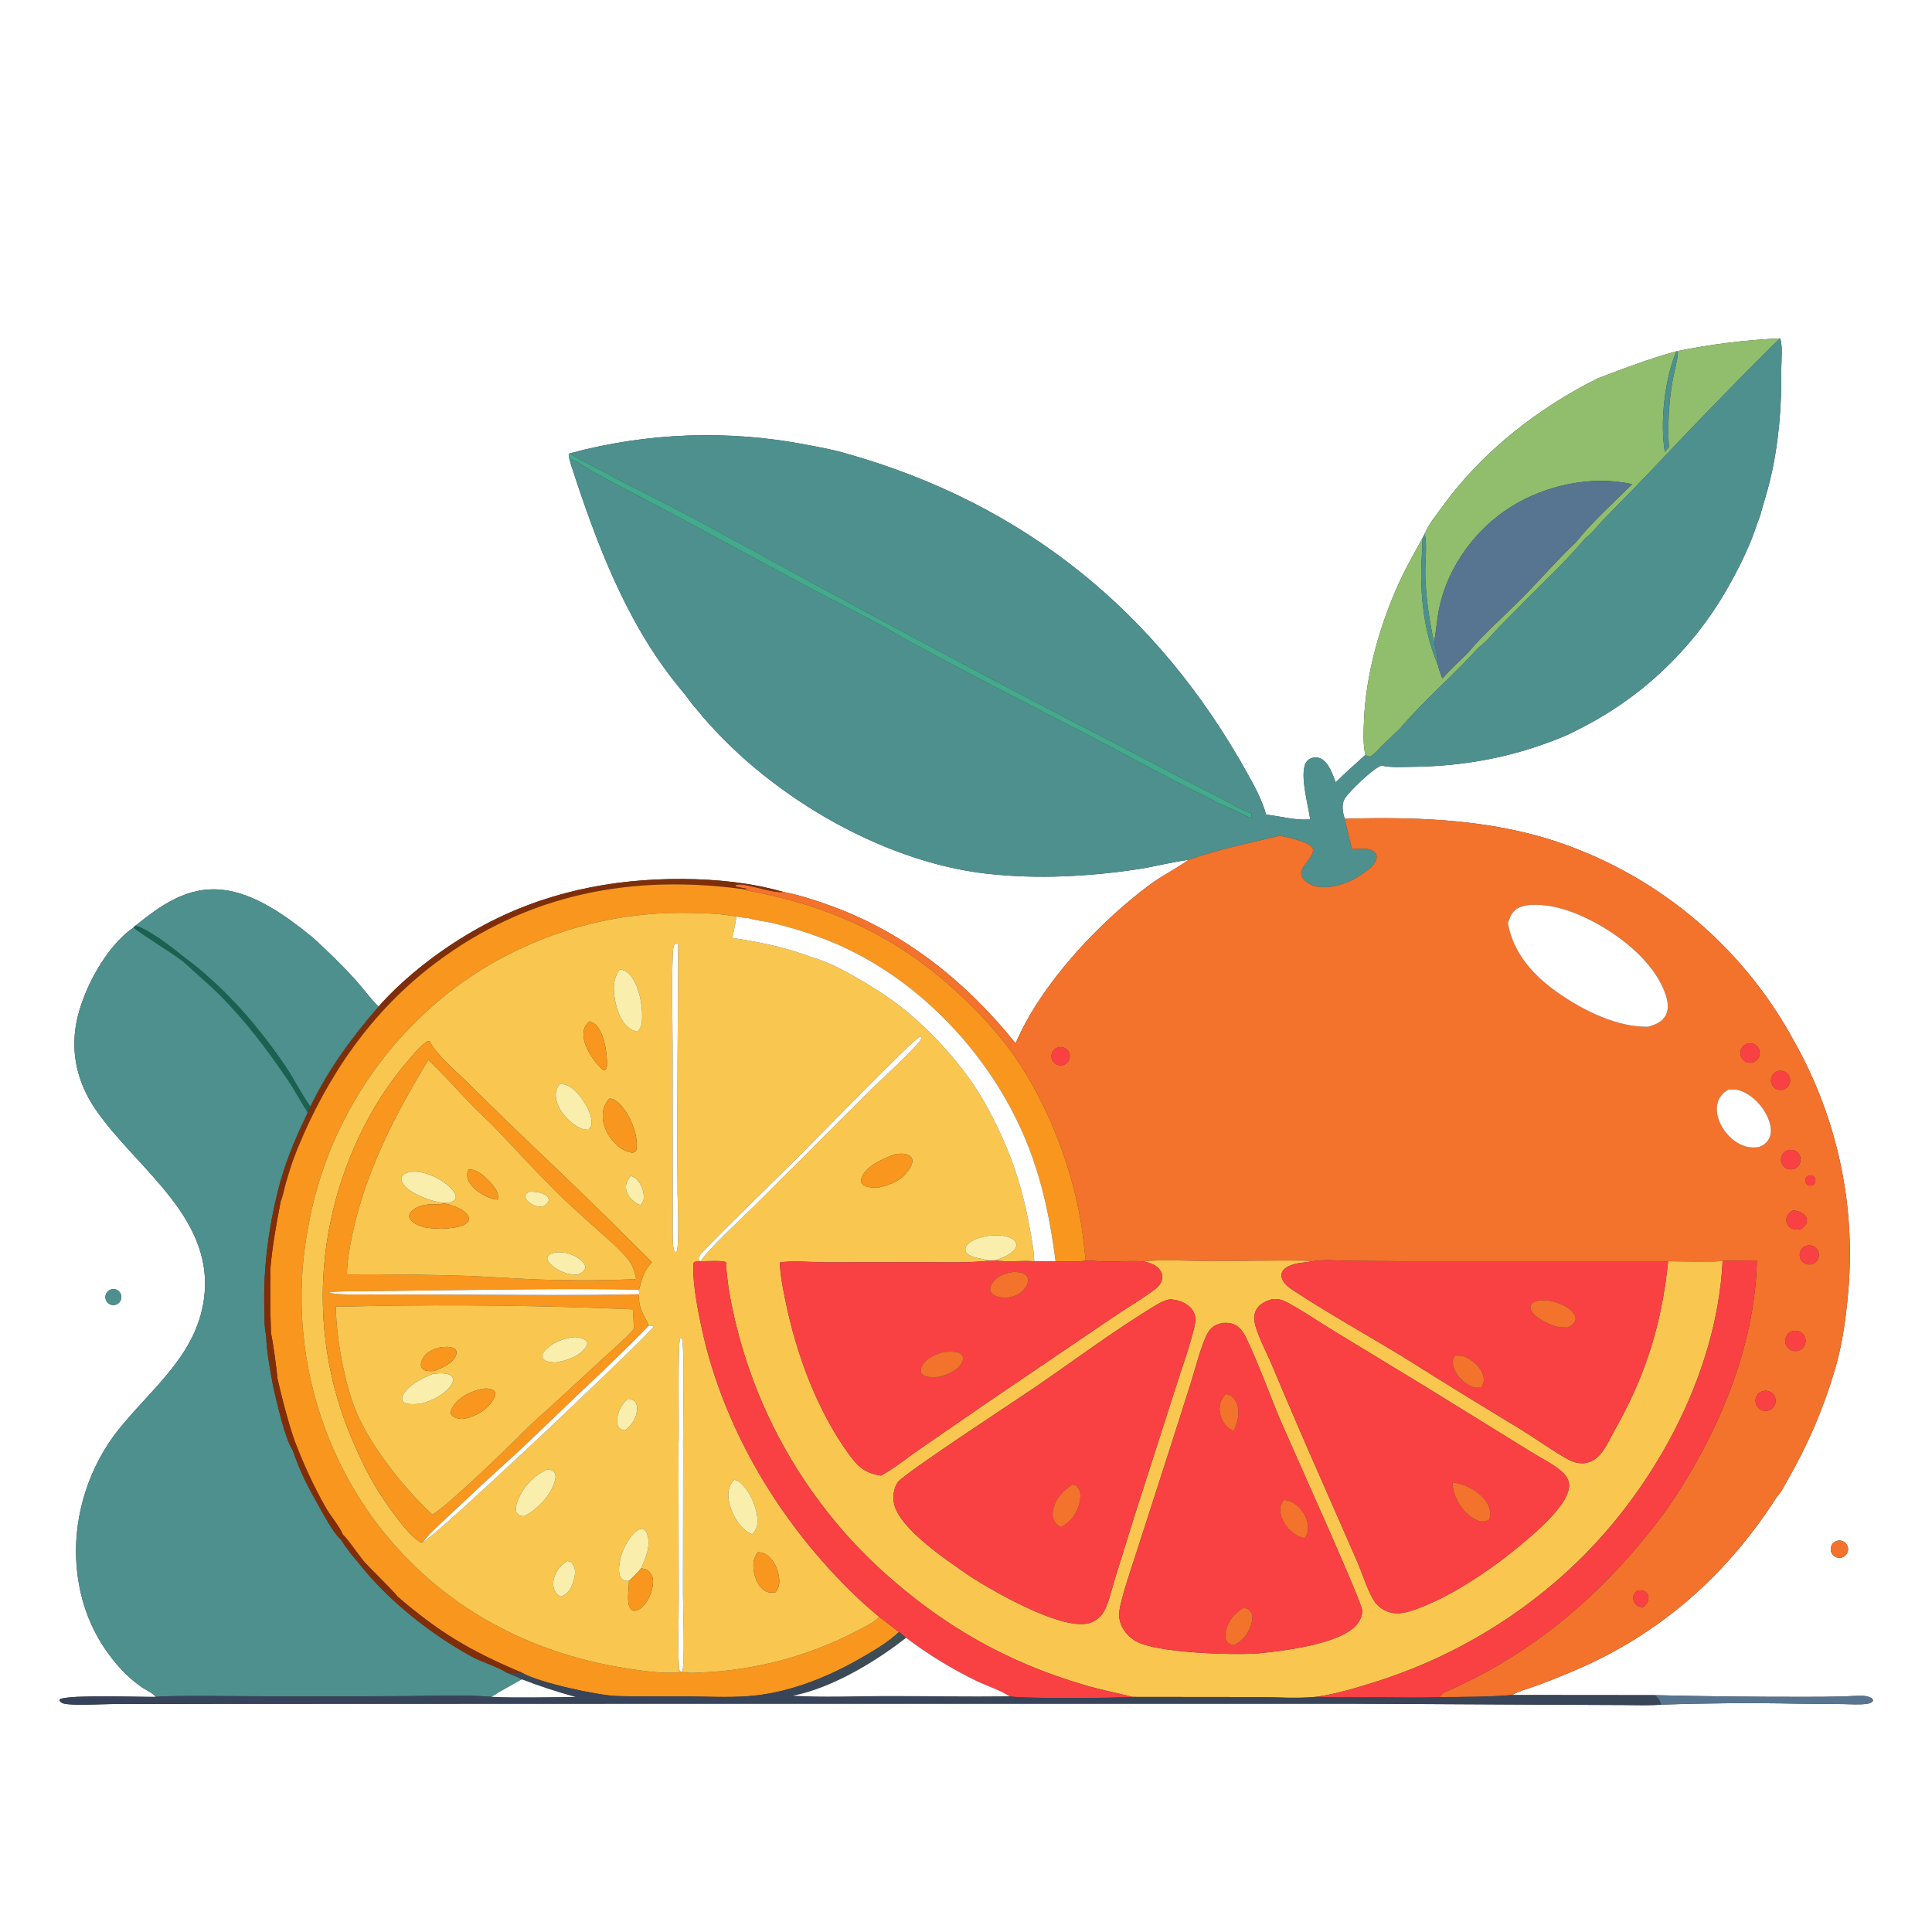 <?xml version="1.0" encoding="utf-8" ?>
<svg xmlns="http://www.w3.org/2000/svg" xmlns:xlink="http://www.w3.org/1999/xlink" width="1024" height="1024">
	<rect width="100%" height="100%" fill="#333333" stroke="none"/>
	<path fill="white" d="M0 0L1024 0L1024 1024L0 1024L0 0ZM943.418 179.353C924.989 180.188 906.654 182.466 888.581 186.167C873.021 190.54 861.823 194.849 846.812 200.556C814.951 216.422 785.331 239.638 764.431 268.578C761.27 272.956 757.14 277.871 755.139 282.906L753.966 285.125C749.897 292.617 745.578 300.093 742.002 307.831C731.628 330.276 723.975 356.86 722.96 381.622C722.719 387.509 722.343 394.345 723.662 400.126C718.392 404.928 713.014 409.649 707.943 414.66C706.315 410.471 704.261 403.905 699.747 401.918C698.219 401.246 695.72 401.354 694.27 402.193C692.575 403.174 691.749 404.679 691.327 406.538C689.681 413.789 693.366 426.764 694.437 434.365C685.744 434.78 679.443 432.753 671.039 431.727C668.952 424.015 664.782 416.452 660.895 409.477C613.504 324.435 543.095 267.21 449.278 240.584C442.193 238.456 434.817 237.104 427.555 235.736C385.885 227.667 342.922 229.231 301.948 240.308L301.388 240.988L301.755 243.03L302.561 246.072C315.958 287.217 331.211 328.514 358.618 362.684L364.331 369.712C365.634 371.391 367.021 373.718 368.567 375.12C404.282 419.674 466.192 456.802 523.342 463.111C549.893 466.042 577.049 464.653 603.408 460.642C612.25 459.296 621.094 456.852 629.916 455.757L629.564 456.013C623.011 460.708 615.657 464.248 609.181 469.082C582.075 489.315 551.753 521.575 538.284 552.996C511.821 520.028 478.613 493.507 438.417 479.41C430.787 476.734 423.035 474.168 415.066 472.718C398.143 467.841 379.71 466.009 362.147 465.884C324.125 465.614 287.417 473.141 253.902 491.716C234.65 502.386 215.295 517.013 200.63 533.479C196.282 529.286 192.548 523.976 188.482 519.458C181.36 511.543 173.432 503.909 165.571 496.731C152.209 485.909 135.355 473.457 117.79 471.606C99.207 469.649 85.294 479.818 71.582 490.791L70.736 491.671C56.194 501.483 43.792 524.911 40.525 541.813C37.315 558.42 41.174 574.197 50.684 588.057C72.718 620.171 115.958 646.342 107.613 691.512C102.363 719.927 79.215 736.985 62.359 758.329C47.449 777.209 39.29 802.276 40.372 826.255C41.15 843.506 46.016 859.817 55.783 874.112C61.261 882.129 67.391 888.958 75.425 894.457C76.811 895.406 82.111 897.953 82.431 899.413C72.909 899.471 38.41 898.172 31.968 900.489L31.476 901.281C32.049 902.167 32.76 902.659 33.785 902.903C39.16 904.183 52.932 903.207 59.021 903.183L116.676 903.063L366.279 902.974L715.057 902.975L827.93 903.558L860.514 903.701C867.099 903.729 873.85 904 880.417 903.502C904.359 902.673 928.32 902.497 952.273 902.973L976.905 903.2C980.986 903.229 985.498 903.64 989.538 903.045C991.015 902.828 991.952 902.532 992.822 901.308L992.303 900.278C990.784 899.333 989.427 898.935 987.624 898.853C983.923 898.683 980.022 899.093 976.304 899.186C969.388 899.333 962.471 899.396 955.554 899.375C929.443 899.401 903.332 899.101 877.229 898.475L801.449 898.407C805.397 896.089 810.927 894.742 815.245 893.121C823.777 889.951 832.202 886.5 840.506 882.773C883.365 863.119 916.698 832.661 941.925 793.13C944.023 791.11 945.954 787.065 947.444 784.494C958.045 766.101 966.445 746.525 972.47 726.169C976.186 713.558 978.112 700.563 979.33 687.497C984.056 640.688 974.255 593.558 951.259 552.513C923.271 500.323 875.726 461.364 819.052 444.182C787.92 435.013 755.988 433.268 723.725 433.715L712.683 433.981C711.712 430.72 710.823 426.533 712.668 423.414C715.011 419.452 728.183 406.871 732.241 405.732C736.947 406.952 743.517 406.491 748.425 406.441C775.802 406.164 801.593 401.388 826.982 391.087C830.315 389.822 833.651 388.099 836.832 386.476C871.065 369.351 899.206 342.116 917.44 308.46C922.973 298.479 927.8 288.403 931.34 277.528L932.831 273.5C934.606 267.044 936.709 260.685 938.251 254.163C942.798 234.931 944.401 215.03 944.121 195.304C944.111 191.717 945 182.429 943.418 179.353ZM60.01 683.241C57.657 683.287 55.793 685.241 55.857 687.593C55.921 689.946 57.889 691.796 60.241 691.714C62.568 691.632 64.394 689.69 64.33 687.362C64.267 685.035 62.338 683.195 60.01 683.241ZM973.229 816.805C970.853 817.745 969.696 820.441 970.652 822.811C971.607 825.181 974.31 826.32 976.674 825.349C979.016 824.387 980.142 821.715 979.196 819.366C978.249 817.018 975.584 815.874 973.229 816.805Z"/>
	<path fill="#90BE6D" d="M888.581 186.167C906.654 182.466 924.989 180.188 943.418 179.353C941.763 180.912 940.129 182.492 938.516 184.094C919.011 203.568 899.795 223.327 880.873 243.366C870.713 254.203 860.336 264.764 849.924 275.356C847.01 278.32 843.78 282.731 840.445 285.101C835.782 290.511 830.947 295.771 825.945 300.87C824.184 302.575 822.45 304.308 820.742 306.066C812.018 314.734 803.341 323.449 794.71 332.209C791.402 335.552 787.535 340.499 783.705 343.143C770.371 357.982 754.907 370.909 741.996 386.206L732.617 395.104C730.674 397.163 728.831 399.338 726.454 400.903C725.782 400.918 725.271 400.964 724.622 400.768L723.662 400.126C722.343 394.345 722.719 387.509 722.96 381.622C723.975 356.86 731.628 330.276 742.002 307.831C745.578 300.093 749.897 292.617 753.966 285.125C753.984 290.788 753.345 296.441 753.272 302.11C753.058 318.777 755.372 336.75 762.026 352.149C762.687 354.769 763.471 357.137 764.518 359.627C768.637 354.796 773.672 350.464 778.117 345.895C786.229 336.125 797.407 326.36 806.493 317.186C816.203 307.384 825.281 296.845 835.297 287.362C843.376 277.121 855.695 265.971 865.067 256.641C843.738 251.784 819.111 257.15 800.799 268.658C782.343 280.258 767.96 299.644 763.105 321.021C761.641 327.466 761.239 334.04 760.119 340.539C757.567 329.149 755.754 316.695 755.426 305.008C755.231 298.035 756.549 289.642 755.139 282.906C757.14 277.871 761.27 272.956 764.431 268.578C785.331 239.638 814.951 216.422 846.812 200.556C861.823 194.849 873.021 190.54 888.581 186.167C882.331 200.449 879.75 224.137 882.407 239.528C883.194 238.73 883.862 237.853 884.56 236.978C883.832 225.315 884.462 213.607 886.437 202.089C887.288 197.117 888.917 192.014 889.348 187.015L888.581 186.167Z"/>
	<path fill="#4D908E" d="M943.418 179.353C945 182.429 944.111 191.717 944.121 195.304C944.401 215.03 942.798 234.931 938.251 254.163C936.709 260.685 934.606 267.044 932.831 273.5L931.34 277.528C927.8 288.403 922.973 298.479 917.44 308.46C899.206 342.116 871.065 369.351 836.832 386.476C833.651 388.099 830.315 389.822 826.982 391.087C801.593 401.388 775.802 406.164 748.425 406.441C743.517 406.491 736.947 406.952 732.241 405.732C728.183 406.871 715.011 419.452 712.668 423.414C710.823 426.533 711.712 430.72 712.683 433.981C714.077 439.326 715.013 444.825 716.735 450.074C719.952 449.938 725.611 449.076 728.266 451.437C729.143 452.217 729.687 452.991 729.667 454.212C729.613 457.502 725.708 460.639 723.294 462.393C716.346 467.439 707.008 471.304 698.283 469.898C695.373 469.429 692.441 468.093 690.659 465.657C689.842 464.539 689.514 463.31 689.761 461.936C690.447 458.119 697.892 452.709 695.412 449.102C693.398 446.173 681.854 443.463 678.16 442.954C661.987 446.883 645.643 450.197 629.916 455.757C621.094 456.852 612.25 459.296 603.408 460.642C577.049 464.653 549.893 466.042 523.342 463.111C466.192 456.802 404.282 419.674 368.567 375.12C367.021 373.718 365.634 371.391 364.331 369.712L358.618 362.684C331.211 328.514 315.958 287.217 302.561 246.072L301.755 243.03C306.034 244.271 310.839 248.091 314.801 250.314C320.991 253.721 327.229 257.042 333.512 260.275C364.368 276.416 394.823 293.18 425.512 309.618C443.326 319.16 461.691 327.937 479.032 338.316C480.04 338.811 481.024 339.271 481.963 339.892C524.103 363.008 567.317 384.151 609.597 406.995C616.986 410.967 624.426 414.841 631.916 418.619C636.358 420.868 641.113 422.893 645.323 425.552C651.484 427.938 657.462 431.023 663.432 433.86L663.31 431.193C657.828 429.358 652.142 425.595 646.88 422.982C629.157 414.18 611.817 404.828 594.25 395.744C527.362 361.244 460.941 325.846 395.005 289.56C378.742 280.729 362.427 271.775 345.906 263.443C335.772 258.442 325.726 253.262 315.775 247.905C311.186 245.459 306.279 243.182 301.948 240.308C342.922 229.231 385.885 227.667 427.555 235.736C434.817 237.104 442.193 238.456 449.278 240.584C543.095 267.21 613.504 324.435 660.895 409.477C664.782 416.452 668.952 424.015 671.039 431.727C679.443 432.753 685.744 434.78 694.437 434.365C693.366 426.764 689.681 413.789 691.327 406.538C691.749 404.679 692.575 403.174 694.27 402.193C695.72 401.354 698.219 401.246 699.747 401.918C704.261 403.905 706.315 410.471 707.943 414.66C713.014 409.649 718.392 404.928 723.662 400.126L724.622 400.768C725.271 400.964 725.782 400.918 726.454 400.903C728.831 399.338 730.674 397.163 732.617 395.104L741.996 386.206C754.907 370.909 770.371 357.982 783.705 343.143C787.535 340.499 791.402 335.552 794.71 332.209C803.341 323.449 812.018 314.734 820.742 306.066C822.45 304.308 824.184 302.575 825.945 300.87C830.947 295.771 835.782 290.511 840.445 285.101C843.78 282.731 847.01 278.32 849.924 275.356C860.336 264.764 870.713 254.203 880.873 243.366C899.795 223.327 919.011 203.568 938.516 184.094C940.129 182.492 941.763 180.912 943.418 179.353Z"/>
	<path fill="#4D908E" d="M888.581 186.167L889.348 187.015C888.917 192.014 887.288 197.117 886.437 202.089C884.462 213.607 883.832 225.315 884.56 236.978C883.862 237.853 883.194 238.73 882.407 239.528C879.75 224.137 882.331 200.449 888.581 186.167Z"/>
	<path fill="#43AA8B" d="M301.755 243.03L301.388 240.988L301.948 240.308C306.279 243.182 311.186 245.459 315.775 247.905C325.726 253.262 335.772 258.442 345.906 263.443C362.427 271.775 378.742 280.729 395.005 289.56C460.941 325.846 527.362 361.244 594.25 395.744C611.817 404.828 629.157 414.18 646.88 422.982C652.142 425.595 657.828 429.358 663.31 431.193L663.432 433.86C657.462 431.023 651.484 427.938 645.323 425.552C641.113 422.893 636.358 420.868 631.916 418.619C624.426 414.841 616.986 410.967 609.597 406.995C567.317 384.151 524.103 363.008 481.963 339.892C481.024 339.271 480.04 338.811 479.032 338.316C461.691 327.937 443.326 319.16 425.512 309.618C394.823 293.18 364.368 276.416 333.512 260.275C327.229 257.042 320.991 253.721 314.801 250.314C310.839 248.091 306.034 244.271 301.755 243.03Z"/>
	<path fill="#577590" d="M760.119 340.539C761.239 334.04 761.641 327.466 763.105 321.021C767.96 299.644 782.343 280.258 800.799 268.658C819.111 257.15 843.738 251.784 865.067 256.641C855.695 265.971 843.376 277.121 835.297 287.362C825.281 296.845 816.203 307.384 806.493 317.186C797.407 326.36 786.229 336.125 778.117 345.895C773.672 350.464 768.637 354.796 764.518 359.627C763.471 357.137 762.687 354.769 762.026 352.149C762.185 348.261 760.975 344.312 760.119 340.539Z"/>
	<path fill="#4D908E" d="M753.966 285.125L755.139 282.906C756.549 289.642 755.231 298.035 755.426 305.008C755.754 316.695 757.567 329.149 760.119 340.539C760.975 344.312 762.185 348.261 762.026 352.149C755.372 336.75 753.058 318.777 753.272 302.11C753.345 296.441 753.984 290.788 753.966 285.125Z"/>
	<path fill="#F3722C" d="M712.683 433.981L723.725 433.715C755.988 433.268 787.92 435.013 819.052 444.182C875.726 461.364 923.271 500.323 951.259 552.513C974.255 593.558 984.056 640.688 979.33 687.497C978.112 700.563 976.186 713.558 972.47 726.169C966.445 746.525 958.045 766.101 947.444 784.494C945.954 787.065 944.023 791.11 941.925 793.13C916.698 832.661 883.365 863.119 840.506 882.773C832.202 886.5 823.777 889.951 815.245 893.121C810.927 894.742 805.397 896.089 801.449 898.407C788.757 899.451 776.124 899.439 763.4 899.483C763.923 897.108 766.916 896.4 768.979 895.47C816.33 874.125 853.194 841.337 883.647 799.636C909.722 761.843 930.237 714.655 931.187 668.088C925.13 668.109 919.067 668.06 913.018 668.398C903.496 669.023 893.677 668.543 884.125 668.498L747.715 668.505L715.996 668.283C709.111 668.204 701.218 667.27 694.499 668.75C693.369 668.279 692.478 668.205 691.274 668.187C674.258 667.922 657.138 668.438 640.105 668.387C630.189 668.357 615.863 667.381 606.395 668.584C597.622 667.982 588.709 669.15 579.954 668.314C578.44 668.036 576.96 668.134 575.432 668.187C574.568 660.152 573.773 652.111 572.263 644.166C566.621 614.483 554.501 583.856 537.142 559.038C529.317 547.85 519.329 537.163 509.39 527.803C476.217 496.564 440.082 479.882 395.35 471.878L395.299 471.466L395.824 471.09C393.882 470.729 391.944 470.349 390.01 469.95L389.872 469.088C393.877 467.264 409.061 473.677 415.066 472.718C423.035 474.168 430.787 476.734 438.417 479.41C478.613 493.507 511.821 520.028 538.284 552.996C551.753 521.575 582.075 489.315 609.181 469.082C615.657 464.248 623.011 460.708 629.564 456.013L629.916 455.757C645.643 450.197 661.987 446.883 678.16 442.954C681.854 443.463 693.398 446.173 695.412 449.102C697.892 452.709 690.447 458.119 689.761 461.936C689.514 463.31 689.842 464.539 690.659 465.657C692.441 468.093 695.373 469.429 698.283 469.898C707.008 471.304 716.346 467.439 723.294 462.393C725.708 460.639 729.613 457.502 729.667 454.212C729.687 452.991 729.143 452.217 728.266 451.437C725.611 449.076 719.952 449.938 716.735 450.074C715.013 444.825 714.077 439.326 712.683 433.981ZM810.705 479.623C807.018 480.189 803.786 480.813 801.484 484.077C800.389 485.63 799.806 487.533 799.192 489.314C802.154 505.581 812.96 517.319 826.25 526.551C839.431 535.707 857.134 544.517 873.57 544.203C877.387 543.095 880.897 541.793 882.911 538.067C884.774 534.622 883.955 530.449 882.738 526.935C876.506 508.946 856.999 494.372 840.503 486.487C831.273 482.075 821.032 478.999 810.705 479.623ZM926.339 553.139C923.589 553.821 921.904 556.595 922.569 559.35C923.234 562.105 925.998 563.807 928.757 563.159C931.54 562.506 933.26 559.712 932.589 556.933C931.919 554.154 929.114 552.451 926.339 553.139ZM559.786 555.573C557.567 556.804 556.674 559.539 557.74 561.842C558.806 564.145 561.469 565.235 563.844 564.34C565.542 563.7 566.74 562.164 566.947 560.361C567.155 558.558 566.336 556.79 564.828 555.781C563.319 554.773 561.373 554.692 559.786 555.573ZM942.422 567.709C939.773 568.416 938.167 571.102 938.799 573.769C939.431 576.437 942.071 578.118 944.755 577.561C946.56 577.187 948.019 575.861 948.564 574.101C949.11 572.34 948.655 570.422 947.378 569.093C946.101 567.765 944.203 567.234 942.422 567.709ZM915.945 577.531C912.921 579.475 910.921 581.675 910.171 585.297C909.197 590.001 911.125 595.073 913.758 598.913C916.714 603.225 921.319 606.949 926.552 607.952C928.493 608.324 930.276 608.194 932.223 608C934.79 606.963 936.692 605.681 937.844 603.069C939.339 599.677 938.452 595.831 937.077 592.553C934.542 586.507 929.167 580.716 922.989 578.289C920.588 577.346 918.489 577.385 915.945 577.531ZM947.997 609.588C945.221 610.232 943.487 612.998 944.116 615.777C944.744 618.557 947.5 620.306 950.283 619.693C953.088 619.075 954.854 616.293 954.221 613.492C953.587 610.69 950.795 608.939 947.997 609.588ZM958.387 623.255C957.103 623.845 956.492 625.327 956.987 626.65C957.483 627.974 958.917 628.689 960.273 628.29C961.241 628.004 961.968 627.202 962.158 626.211C962.348 625.22 961.968 624.206 961.174 623.584C960.38 622.961 959.304 622.834 958.387 623.255ZM950.335 641.519C948.735 642.567 947.21 643.826 946.902 645.846C946.68 647.305 946.893 648.263 947.717 649.487C948.509 650.664 949.848 651.36 951.206 651.604C952.234 651.788 953.445 651.584 954.468 651.469C956.029 650.197 957.673 649.045 957.702 646.819C957.72 645.461 956.979 644.36 955.977 643.522C954.337 642.149 952.396 641.782 950.335 641.519ZM957.12 660.415C954.531 661.425 953.237 664.33 954.218 666.93C955.199 669.53 958.089 670.856 960.7 669.904C962.415 669.279 963.661 667.78 963.964 665.98C964.266 664.18 963.578 662.357 962.162 661.205C960.746 660.054 958.821 659.752 957.12 660.415ZM949.494 705.732C946.809 706.862 945.503 709.916 946.541 712.637C947.579 715.358 950.587 716.766 953.341 715.821C955.208 715.181 956.577 713.573 956.912 711.628C957.246 709.683 956.494 707.711 954.949 706.483C953.404 705.255 951.313 704.967 949.494 705.732ZM935.254 737.145C932.333 737.442 930.198 740.039 930.473 742.962C930.747 745.885 933.327 748.039 936.252 747.787C939.209 747.533 941.393 744.918 941.115 741.963C940.838 739.008 938.206 736.845 935.254 737.145ZM867.971 842.969C866.825 844.003 865.81 844.857 865.668 846.516C865.549 847.907 865.933 849.042 866.825 850.101C867.853 851.32 869.488 851.818 871.018 851.903C872.544 850.293 873.863 848.852 873.698 846.495C873.635 845.593 873.336 844.886 872.715 844.196C871.525 842.874 869.597 842.917 867.971 842.969Z"/>
	<path fill="#7F2E09" d="M395.299 471.466C335.388 463.072 279.842 473.551 230.855 510.391C196.978 535.867 173.413 570.221 157.512 609.267C155.089 615.215 153.19 621.282 151.423 627.449C150.582 630.387 150.006 634.119 148.748 636.855L148.145 636.036C148.002 637.06 148.013 637.41 147.365 638.252C146.875 634.396 149.029 629.576 148.833 625.352C152.314 612.951 157.547 601.225 163.062 589.623L164.467 586.509C173.891 566.946 186.413 549.806 200.63 533.479C215.295 517.013 234.65 502.386 253.902 491.716C287.417 473.141 324.125 465.614 362.147 465.884C379.71 466.009 398.143 467.841 415.066 472.718C409.061 473.677 393.877 467.264 389.872 469.088L390.01 469.95C391.944 470.349 393.882 470.729 395.824 471.09L395.299 471.466Z"/>
	<path fill="#F8961E" d="M148.748 636.855C150.006 634.119 150.582 630.387 151.423 627.449C153.19 621.282 155.089 615.215 157.512 609.267C173.413 570.221 196.978 535.867 230.855 510.391C279.842 473.551 335.388 463.072 395.299 471.466L395.35 471.878C440.082 479.882 476.217 496.564 509.39 527.803C519.329 537.163 529.317 547.85 537.142 559.038C554.501 583.856 566.621 614.483 572.263 644.166C573.773 652.111 574.568 660.152 575.432 668.187C570.287 668.927 564.685 668.534 559.484 668.551C555.444 637.144 548.76 609.959 532.862 582.267C510.963 544.121 475.567 511.605 433.902 496.574C425.687 493.534 417.285 491.025 408.748 489.061C405.008 488.19 400.86 487.906 397.252 486.822C397.059 486.763 396.871 486.688 396.68 486.621C394.558 486.525 392.462 486.13 390.366 485.799C381.877 484.215 372.795 483.914 364.167 483.844C323.089 483.203 282.8 495.167 248.729 518.123C203.814 548.821 173.088 596.251 163.432 649.791C153.353 702.116 164.565 756.3 194.582 800.329C225.885 845.585 272.374 873.561 326.227 883.275C334.323 884.736 353.527 887.884 360.754 886.11L361.589 886.052C364.465 887.054 368.92 886.594 371.958 886.447C400.307 885.245 428.057 877.893 453.282 864.9C457.254 862.815 463.019 860.201 465.978 856.954C469.609 859.485 472.915 862.432 476.513 864.971C470.227 870.872 462.298 875.398 454.822 879.654C437.25 889.659 416.706 897.564 396.43 899.031C385.952 899.789 375.152 899.225 364.637 899.156C352.144 899.075 339.587 899.31 327.105 898.953C316.758 898.657 285.374 891.791 276.603 886.563C249.204 874.941 232.953 865.407 210.559 846.076C209.396 844.058 195.81 830.999 192.783 827.459C190.427 824.703 183.661 814.786 181.782 813.495C179.701 808.601 175.415 803.917 172.747 799.227C166.08 787.512 160.655 775.555 155.876 762.961C152.28 752.191 149.541 741.437 146.986 730.373C146.92 727.274 144.403 709.451 143.611 706.624C143.27 694.839 143.032 683.335 143.379 671.538C144.433 659.863 146.519 648.354 148.748 636.855Z"/>
	<path fill="#4D908E" d="M71.582 490.791C85.294 479.818 99.207 469.649 117.79 471.606C135.355 473.457 152.209 485.909 165.571 496.731C173.432 503.909 181.36 511.543 188.482 519.458C192.548 523.976 196.282 529.286 200.63 533.479C186.413 549.806 173.891 566.946 164.467 586.509C159.802 580.002 156.178 572.469 151.682 565.764C136.627 543.311 117.925 522.111 95.998 506.138C91.992 502.587 76.476 490.974 71.582 490.791Z"/>
	<path fill="white" d="M799.192 489.314C799.806 487.533 800.389 485.63 801.484 484.077C803.786 480.813 807.018 480.189 810.705 479.623C821.032 478.999 831.273 482.075 840.503 486.487C856.999 494.372 876.506 508.946 882.738 526.935C883.955 530.449 884.774 534.622 882.911 538.067C880.897 541.793 877.387 543.095 873.57 544.203C857.134 544.517 839.431 535.707 826.25 526.551C812.96 517.319 802.154 505.581 799.192 489.314Z"/>
	<path fill="#F9C74F" d="M360.754 886.11C353.527 887.884 334.323 884.736 326.227 883.275C272.374 873.561 225.885 845.585 194.582 800.329C164.565 756.3 153.353 702.116 163.432 649.791C173.088 596.251 203.814 548.821 248.729 518.123C282.8 495.167 323.089 483.203 364.167 483.844C372.795 483.914 381.877 484.215 390.366 485.799C389.728 489.591 388.991 493.366 388.155 497.12C402.206 499.207 416.418 502.081 429.723 507.155C438.441 509.611 446.532 513.865 454.333 518.383C462.151 522.911 469.797 527.643 476.937 533.199C493.714 546.254 511.304 565.633 521.689 584.091C533.878 605.756 541.21 625.766 545.636 650.151C546.713 656.085 547.984 662.463 548.162 668.486C541.256 668 534.251 669.081 527.363 668.03C530.821 666.859 533.917 665.783 536.734 663.341C538.009 662.236 538.652 661.26 538.804 659.534C538.35 658.176 537.812 657.38 536.58 656.64C531.906 653.833 524.362 654.543 519.26 656.004C516.923 656.673 512.801 658.498 511.885 661.028C511.473 662.165 511.568 663.019 512.273 664.022C514.063 666.569 521.353 667.288 524.407 668.185C513.021 669.459 501.302 668.967 489.847 668.978L437.49 669.043C431.353 669.038 418.66 668.005 413.333 669.17C413.535 675.738 414.861 682.319 416.162 688.748C421.96 717.402 432.872 747.353 450.2 771.145C454.998 777.733 458.774 780.825 466.982 782.095C474.028 778.225 480.602 772.848 487.204 768.244L524.015 742.897L589.709 698.334C596.374 693.803 603.376 689.685 609.915 684.985C612.142 683.384 614.658 681.845 615.552 679.144C616.155 677.324 616.26 675.573 615.255 673.838C613.269 670.41 609.929 669.554 606.395 668.584C615.863 667.381 630.189 668.357 640.105 668.387C657.138 668.438 674.258 667.922 691.274 668.187C692.478 668.205 693.369 668.279 694.499 668.75C690.588 669.209 686.444 669.403 682.862 671.185C681.245 671.989 679.734 673.204 679.3 675.046C678.947 676.549 679.576 678.214 680.417 679.449C681.514 681.059 683.109 682.355 684.719 683.423C704.419 696.49 725.346 707.89 745.467 720.317C765.458 732.867 785.556 745.246 805.759 757.452C813.443 762.184 820.806 767.494 828.581 772.062C830.953 773.456 833.597 774.97 836.339 775.403C839.752 775.969 843.246 775.071 845.963 772.929C850.424 769.4 853.027 762.909 855.787 758.039C872.202 729.073 880.812 701.599 884.125 668.498C893.677 668.543 903.496 669.023 913.018 668.398C910.031 729.435 875.176 792.313 830.57 832.978C800.828 860.107 765.431 880.292 726.936 892.073C717.475 895.041 707.603 897.905 697.776 899.355C687.405 900.392 675.738 899.484 665.232 899.483L600.373 899.411C592.042 897.338 583.621 895.678 575.373 893.275C533.592 881.103 499.439 861.537 467.266 832.302C429.664 797.923 402.99 753.256 390.555 703.847C387.724 692.505 385.313 680.564 384.749 668.876C380.807 667.926 375.579 668.539 371.465 668.485C373.485 663.85 395.093 643.78 400.368 638.603L459.738 579.358C468.605 570.481 478.488 562.131 486.759 552.72C487.738 551.606 488.23 551.175 488.372 549.706L487.622 549.443C484.026 550.762 430.181 606.203 423.05 613.31C405.818 630.481 388.03 647.262 371.238 664.855C370.845 665.683 370.078 666.651 370.399 667.525C370.646 668.197 370.502 667.952 370.898 668.419C369.611 668.555 368.607 668.379 367.643 669.289C366.295 680.735 372.57 708.474 375.908 719.917C389.925 768.275 418.512 812.789 454.959 847.308C458.584 850.579 462.18 853.883 465.978 856.954C463.019 860.201 457.254 862.815 453.282 864.9C428.057 877.893 400.307 885.245 371.958 886.447C368.92 886.594 364.465 887.054 361.589 886.052C363.108 881.661 361.993 851.915 361.98 844.373L362.074 769.677C361.838 761.987 363.073 711.612 361.3 709.181L360.499 709.289C359.021 712.552 360.12 758.157 359.596 767.508L359.747 846.864C359.801 858.88 359.103 871.419 359.881 883.384C359.954 884.504 359.987 885.249 360.754 886.11ZM359.398 500.079L357.565 500.514C356.736 501.879 356.732 503.544 356.655 505.105C355.82 522.004 356.495 539.339 356.501 556.284L356.577 654.843C356.721 657.428 356.389 661.218 357.665 663.426L358.494 663.621C360.272 661.214 358.984 634.357 359.103 629.231C358.629 586.174 359.423 543.133 359.398 500.079ZM227.769 552.021C226.674 551.742 227.119 551.636 226.218 552.191C222.345 554.579 218.817 559.274 215.822 562.739C195.607 586.127 181.37 617.331 175.196 647.516C166.873 687.276 171.299 728.648 187.845 765.747C191.799 774.793 196.246 783.941 201.685 792.186C206.538 799.545 215.746 813.063 222.796 817.45C223.225 817.426 223.797 817.454 224.206 817.334C231.372 813.965 337.185 714.1 346.474 703.133C345.352 702.589 345.123 702.53 343.882 702.604C341.138 696.592 338.097 693.168 338.774 685.952C338.812 685.194 338.647 684.347 338.573 683.586C339.127 682.533 339.309 681.108 339.644 679.941C340.922 675.502 342.375 672.419 345.499 668.994C328.777 652.202 311.854 635.611 294.734 619.225C278.838 604.176 263.107 588.955 247.544 573.562C241.489 567.531 231.647 559.455 227.769 552.021ZM339.773 831.261C342.317 825.724 345.201 818.916 342.894 812.808C342.383 811.456 341.844 810.972 340.631 810.26C338.49 810.329 337.322 811.303 335.889 812.806C331.249 817.673 327.733 826.038 328.117 832.8C328.197 834.216 328.471 835.646 329.468 836.722C330.409 837.737 331.38 837.965 332.72 837.951C332.93 837.949 333.138 837.91 333.347 837.89C333.503 841.811 331.924 848.582 333.875 852.093C334.562 853.329 334.909 853.408 336.164 853.843C337.293 853.669 338.068 853.458 339.024 852.804C343.003 850.083 345.234 844.989 345.962 840.368C346.333 838.008 346.2 835.675 344.682 833.719C343.235 831.853 341.988 831.575 339.773 831.261ZM328.503 513.792C325.294 517.976 324.973 522.721 325.624 527.844C326.373 533.737 328.613 541.286 333.529 544.982C334.835 545.963 336.209 546.417 337.768 546.832C340.068 544.614 340.253 542.434 340.345 539.299C340.558 532.085 338.517 521.412 333.33 516.079C331.822 514.529 330.616 514.123 328.503 513.792ZM312.347 541.362C310.162 543.512 309.271 545.082 309.259 548.207C309.234 554.497 314.281 562.052 318.749 566.278C319.08 566.591 319.434 566.879 319.786 567.169L320.785 567.164C321.921 565.921 321.757 564.08 321.696 562.499C321.47 556.721 320.014 546.957 315.517 542.927C314.568 542.077 313.528 541.733 312.347 541.362ZM296.712 574.407C294.816 577.149 294.117 579.355 294.806 582.687C296.012 588.517 300.815 594.003 305.803 597.029C307.76 598.216 309.53 598.725 311.803 598.857C313.07 597.433 313.697 596.694 313.59 594.661C313.27 588.603 308.19 580.894 303.613 577.06C301.532 575.317 299.378 574.667 296.712 574.407ZM322.969 582.248C320.363 585.226 319.249 588.423 319.502 592.408C319.863 598.11 323.13 603.607 327.413 607.269C329.755 609.272 331.897 610.266 334.865 610.964C336.42 610.698 336.359 610.8 337.279 609.532C338.386 602.916 335.038 593.74 331.164 588.384C329.523 586.114 326.791 582.782 323.827 582.345C323.542 582.303 323.255 582.281 322.969 582.248ZM474.835 611.655C468.789 613.746 459.356 617.637 456.744 623.995C456.356 624.942 456.31 625.506 456.383 626.501C456.969 627.688 457.66 628.295 458.903 628.737C460.939 629.46 463.143 629.465 465.275 629.484C471.861 628.016 477.942 625.769 481.825 619.817C482.875 618.208 483.987 616.184 483.395 614.227C483.1 613.25 482.207 612.539 481.292 612.143C479.187 611.233 477.053 611.419 474.835 611.655ZM334.408 623.193C332.762 624.982 331.682 626.958 331.773 629.464C331.877 632.331 333.455 634.534 335.534 636.375C336.729 637.434 337.898 638.183 339.418 638.691C340.935 636.908 341.374 635.904 341.2 633.555C340.961 630.336 339.358 626.491 336.742 624.477C336.042 623.938 335.208 623.554 334.408 623.193ZM620.206 688.626C617.503 689.108 615.456 690.112 613.126 691.512C590.64 705.022 569.361 721.097 547.689 735.885C538.335 742.267 479.247 780.932 475.88 785.573C473.649 788.647 473.145 793.087 473.828 796.745C476.333 810.149 502.685 827.521 513.76 835.213C526.566 843.537 561.825 863.756 576.716 860.446C579.954 859.726 583.078 857.456 584.805 854.621C587.537 850.134 588.959 843.081 590.543 838.029L601.475 802.864L623.458 734.425C626.222 725.664 629.387 716.968 631.791 708.102C632.606 705.097 634.238 699.87 633.265 696.878C632.205 693.618 629.533 691.376 626.476 690.041C624.47 689.166 622.361 688.875 620.206 688.626ZM674.34 688.582C671.072 689.54 667.689 690.967 665.923 694.074C664.305 696.921 664.661 700.186 665.56 703.203C667.635 710.159 671.421 716.924 674.208 723.643C682.706 743.893 691.393 764.063 700.269 784.15L719.355 827.675C722.053 833.988 724.084 840.824 727.337 846.867C728.866 849.708 730.83 851.898 733.716 853.4C738.761 856.024 743.77 855.221 748.938 853.461C765.136 847.946 781.417 837.535 795.182 827.458C804.839 819.844 830.442 800.589 831.606 788.201C831.868 785.415 830.911 783.378 829.112 781.28C825.601 777.183 815.998 772.384 811.225 769.368L755.951 735.211L706.255 704.998C698.981 700.578 691.907 695.682 684.482 691.531C681.876 690.075 679.358 688.603 676.296 688.531C675.644 688.514 674.99 688.531 674.34 688.582ZM648.191 701.171C645.243 701.789 642.5 702.916 640.755 705.52C637.182 710.85 633.454 725.657 631.444 732.076L621.017 764.823L603.013 820.7C600.135 829.748 596.886 838.865 594.52 848.059C593.581 851.709 592.629 855.49 593.582 859.232C594.692 863.59 597.874 867.385 601.697 869.68C612.456 876.14 653.25 877.322 666.62 876.344C680.269 875.037 710.682 871.394 719.255 860.914C720.915 858.884 722.119 856.166 722.005 853.505C721.806 848.882 683.889 765.048 679.233 754.142C672.862 739.219 667.431 723.625 660.46 709.002C659.361 706.697 657.869 704.462 655.788 702.934C653.507 701.257 650.951 701.066 648.191 701.171ZM332.973 741.368C329.812 743.547 327.962 747.299 327.261 751.037C326.943 752.732 326.892 754.833 327.874 756.342C328.699 757.608 329.805 757.898 331.227 758.098C334.662 755.544 337.085 752.18 337.594 747.783C337.803 745.984 337.628 743.912 336.225 742.597C335.327 741.755 334.139 741.571 332.973 741.368ZM289.817 778.956C282.547 782.267 277.255 788.088 274.341 795.515C273.52 797.61 273.02 799.491 273.698 801.677C274.504 802.557 275.247 803.37 276.5 803.551C277.031 803.628 277.665 803.555 278.201 803.514C285.006 799.676 292.111 792.604 294.119 784.804C294.515 783.267 294.648 782.121 294.055 780.608C292.869 779.356 292.189 778.931 290.439 778.93C290.232 778.929 290.024 778.947 289.817 778.956ZM389.166 784.251C386.577 787.115 385.792 789.671 386.064 793.541C386.501 799.747 390.33 807.407 395.209 811.32C396.198 812.113 397.344 812.617 398.488 813.138C398.545 813.165 398.601 813.194 398.658 813.221C400.811 810.978 401.541 809.172 401.5 806.032C401.414 799.413 397.574 790.493 392.615 786.009C391.562 785.057 390.565 784.534 389.166 784.251ZM401.633 822.696C399.243 825.889 398.98 828.967 399.59 832.897C400.185 836.725 401.987 840.942 405.356 843.122C407.205 844.318 408.901 844.165 410.984 843.972C413.028 841.303 413.284 839.027 412.823 835.7C412.237 831.472 410.123 826.945 406.662 824.32C405.128 823.156 403.529 822.768 401.633 822.696ZM300.714 827.281C297.105 829.561 294.465 832.742 293.486 836.981C292.954 839.281 293.189 842.188 294.611 844.156C295.369 845.206 296.194 845.676 297.33 846.242C300.563 844.878 301.906 843.371 303.223 840.107C304.334 837.353 305.452 833.273 304.278 830.353C303.844 829.271 303.33 828.729 302.537 827.91L300.714 827.281Z"/>
	<path fill="white" d="M390.366 485.799C392.462 486.13 394.558 486.525 396.68 486.621C396.871 486.688 397.059 486.763 397.252 486.822C400.86 487.906 405.008 488.19 408.748 489.061C417.285 491.025 425.687 493.534 433.902 496.574C475.567 511.605 510.963 544.121 532.862 582.267C548.76 609.959 555.444 637.144 559.484 668.551C555.698 668.637 551.947 668.631 548.162 668.486C547.984 662.463 546.713 656.085 545.636 650.151C541.21 625.766 533.878 605.756 521.689 584.091C511.304 565.633 493.714 546.254 476.937 533.199C469.797 527.643 462.151 522.911 454.333 518.383C446.532 513.865 438.441 509.611 429.723 507.155C416.418 502.081 402.206 499.207 388.155 497.12C388.991 493.366 389.728 489.591 390.366 485.799Z"/>
	<path fill="#196250" d="M70.736 491.671L71.582 490.791C76.476 490.974 91.992 502.587 95.998 506.138C117.925 522.111 136.627 543.311 151.682 565.764C156.178 572.469 159.802 580.002 164.467 586.509L163.062 589.623C159.424 584.13 156.432 578.213 152.719 572.726C141.841 556.645 130.223 541.186 116.469 527.423C110.156 521.106 103.327 515.454 96.785 509.401C88.291 503.232 79.085 497.953 70.736 491.671Z"/>
	<path fill="#4D908E" d="M82.431 899.413C82.111 897.953 76.811 895.406 75.425 894.457C67.391 888.958 61.261 882.129 55.783 874.112C46.016 859.817 41.15 843.506 40.372 826.255C39.29 802.276 47.449 777.209 62.359 758.329C79.215 736.985 102.363 719.927 107.613 691.512C115.958 646.342 72.718 620.171 50.684 588.057C41.174 574.197 37.315 558.42 40.525 541.813C43.792 524.911 56.194 501.483 70.736 491.671C79.085 497.953 88.291 503.232 96.785 509.401C103.327 515.454 110.156 521.106 116.469 527.423C130.223 541.186 141.841 556.645 152.719 572.726C156.432 578.213 159.424 584.13 163.062 589.623C157.547 601.225 152.314 612.951 148.833 625.352C142.727 647.741 139.317 671.433 140.169 694.673C140.284 698.772 140.034 703.596 141.038 707.587C141.307 716.807 143.234 726.178 144.864 735.242C146.889 743.666 150.824 762.063 155.229 768.821C157.923 776.87 161.584 784.906 165.704 792.32C169.225 798.459 175.882 811.763 180.674 816.034C183.389 820.143 186.427 824.35 189.742 827.995C205.089 847.785 227.961 865.939 249.899 877.961C255.734 881.159 262.932 882.979 268.444 886.474C271.124 887.603 274.067 888.645 276.583 890.092C271.281 893.173 265.636 896.04 260.5 899.362C245.007 898.095 227.95 899.009 212.309 898.995C177.204 899.178 142.097 899.147 106.992 898.904C98.836 898.97 90.56 898.759 82.431 899.413Z"/>
	<path fill="white" d="M356.577 654.843L356.501 556.284C356.495 539.339 355.82 522.004 356.655 505.105C356.732 503.544 356.736 501.879 357.565 500.514L359.398 500.079C359.423 543.133 358.629 586.174 359.103 629.231C358.984 634.357 360.272 661.214 358.494 663.621L357.665 663.426C356.389 661.218 356.721 657.428 356.577 654.843Z"/>
	<path fill="#F9EEAC" d="M337.768 546.832C336.209 546.417 334.835 545.963 333.529 544.982C328.613 541.286 326.373 533.737 325.624 527.844C324.973 522.721 325.294 517.976 328.503 513.792C330.616 514.123 331.822 514.529 333.33 516.079C338.517 521.412 340.558 532.085 340.345 539.299C340.253 542.434 340.068 544.614 337.768 546.832Z"/>
	<path fill="#F8961E" d="M319.786 567.169C319.434 566.879 319.08 566.591 318.749 566.278C314.281 562.052 309.234 554.497 309.259 548.207C309.271 545.082 310.162 543.512 312.347 541.362C313.528 541.733 314.568 542.077 315.517 542.927C320.014 546.957 321.47 556.721 321.696 562.499C321.757 564.08 321.921 565.921 320.785 567.164L319.786 567.169Z"/>
	<path fill="white" d="M371.238 664.855C388.03 647.262 405.818 630.481 423.05 613.31C430.181 606.203 484.026 550.762 487.622 549.443L488.372 549.706C488.23 551.175 487.738 551.606 486.759 552.72C478.488 562.131 468.605 570.481 459.738 579.358L400.368 638.603C395.093 643.78 373.485 663.85 371.465 668.485L370.898 668.419C370.502 667.952 370.646 668.197 370.399 667.525C370.078 666.651 370.845 665.683 371.238 664.855Z"/>
	<path fill="#F8961E" d="M224.206 817.334C223.797 817.454 223.225 817.426 222.796 817.45C215.746 813.063 206.538 799.545 201.685 792.186C196.246 783.941 191.799 774.793 187.845 765.747C171.299 728.648 166.873 687.276 175.196 647.516C181.37 617.331 195.607 586.127 215.822 562.739C218.817 559.274 222.345 554.579 226.218 552.191C227.119 551.636 226.674 551.742 227.769 552.021C231.647 559.455 241.489 567.531 247.544 573.562C263.107 588.955 278.838 604.176 294.734 619.225C311.854 635.611 328.777 652.202 345.499 668.994C342.375 672.419 340.922 675.502 339.644 679.941C339.309 681.108 339.127 682.533 338.573 683.586C302.695 682.838 266.65 683.551 230.768 683.924L194.994 684.374C188.298 684.464 181.433 684.17 174.789 684.959L174.624 685.275C181.585 686.455 189.055 686.02 196.106 686.062L231.344 686.152C267.108 686.164 303.03 686.771 338.774 685.952C338.097 693.168 341.138 696.592 343.882 702.604C330.293 716.701 315.955 730.03 301.765 743.508C291.823 752.951 282.09 762.609 271.971 771.866C260.624 782.085 249.422 792.464 238.369 802.999C233.658 807.498 228.06 812.121 224.206 817.334ZM227.021 561.8C209.589 590.426 193.95 620.645 186.896 653.614C185.373 660.734 183.978 668.163 183.894 675.452C205.182 675.325 226.47 675.587 247.749 676.24C263.729 676.858 279.608 678.299 295.625 678.39C309.476 678.76 323.336 678.614 337.176 677.95C336.256 673.066 335.071 669.991 331.806 666.188C327.456 661.122 322.156 656.754 317.19 652.299C309.368 645.283 301.487 638.308 294.045 630.885C283.247 620.114 272.951 608.838 262.423 597.814C258.276 593.472 253.714 589.54 249.567 585.194C242.078 577.345 234.867 569.316 227.021 561.8ZM195.382 692.219C189.585 692.409 183.786 692.517 177.987 692.543C178.188 709.517 182.856 735.082 189.693 750.299C197.29 767.205 212.904 786.948 226.183 799.964C227.14 800.9 228.109 801.824 229.09 802.735C236.147 799.235 270.026 766.479 277.177 759.103C282.668 753.599 288.589 748.552 294.331 743.316L318.519 721.011C324.388 715.636 330.756 710.221 336.049 704.3C335.874 700.861 335.665 697.423 335.422 693.988C288.771 691.965 242.069 691.375 195.382 692.219Z"/>
	<path fill="#F94144" d="M928.757 563.159C925.998 563.807 923.234 562.105 922.569 559.35C921.904 556.595 923.589 553.821 926.339 553.139C929.114 552.451 931.919 554.154 932.589 556.933C933.26 559.712 931.54 562.506 928.757 563.159Z"/>
	<path fill="#F94144" d="M563.844 564.34C561.469 565.235 558.806 564.145 557.74 561.842C556.674 559.539 557.567 556.804 559.786 555.573C561.373 554.692 563.319 554.773 564.828 555.781C566.336 556.79 567.155 558.558 566.947 560.361C566.74 562.164 565.542 563.7 563.844 564.34Z"/>
	<path fill="#F9C74F" d="M183.894 675.452C183.978 668.163 185.373 660.734 186.896 653.614C193.95 620.645 209.589 590.426 227.021 561.8C234.867 569.316 242.078 577.345 249.567 585.194C253.714 589.54 258.276 593.472 262.423 597.814C272.951 608.838 283.247 620.114 294.045 630.885C301.487 638.308 309.368 645.283 317.19 652.299C322.156 656.754 327.456 661.122 331.806 666.188C335.071 669.991 336.256 673.066 337.176 677.95C323.336 678.614 309.476 678.76 295.625 678.39C279.608 678.299 263.729 676.858 247.749 676.24C226.47 675.587 205.182 675.325 183.894 675.452ZM248.251 619.823C247.484 622.049 247.319 623.542 248.31 625.734C250.362 630.268 255.978 633.769 260.61 635.251C261.541 635.548 262.514 635.666 263.479 635.791C263.589 635.806 263.699 635.824 263.809 635.84C264.209 633.043 263.692 631.601 262.035 629.309C259.64 625.995 254.413 620.639 250.26 619.983C249.589 619.877 248.93 619.851 248.251 619.823ZM217.039 621.093C215.575 621.613 213.989 622.074 213.12 623.476C212.455 624.548 212.584 625.33 213.084 626.445C215.484 631.802 226.064 635.701 231.331 636.921C233.525 637.429 235.617 637.503 237.858 637.433C239.393 637.012 240.395 636.809 241.453 635.515C241.755 633.982 241.611 633.134 240.687 631.836C236.913 626.53 228.621 622.114 222.246 621.18C220.508 620.925 218.786 620.994 217.039 621.093ZM280.722 631.6C279.303 632.31 279.061 632.347 278.301 633.712C278.386 635.019 278.897 635.894 279.868 636.756C281.803 638.47 284.104 639.704 286.734 639.478C287.541 639.409 287.51 639.4 288.211 639.273C289.667 638.184 290.232 637.927 290.949 636.213C290.686 635.006 290.475 634.353 289.409 633.619C286.81 631.83 283.761 631.618 280.722 631.6ZM233.349 638.253L228.047 638.36C224.467 638.406 220.298 639.569 217.823 642.327C216.825 643.439 216.876 644.094 216.987 645.475C218.59 648.259 221.065 649.353 224.075 650.215C227.251 651.125 230.78 651.125 234.068 651.262C237.816 651.011 245.545 650.742 248.031 647.539C248.685 646.695 248.699 645.71 248.273 644.754C246.748 641.332 240.499 638.96 237.015 638.174C235.775 637.894 234.548 637.773 233.349 638.253ZM295.516 663.681C293.655 663.977 291.508 664.169 290.348 665.867C289.953 666.447 290.106 666.969 290.115 667.636C291.85 671.171 296.142 673.499 299.749 674.719C301.852 675.43 303.859 675.624 306.063 675.644C307.624 674.95 309.376 674.145 310.087 672.481C310.413 671.717 310.223 671.126 309.923 670.372C308.86 667.693 303.717 665.045 301.15 664.296C299.379 663.78 297.352 663.776 295.516 663.681Z"/>
	<path fill="#F94144" d="M944.755 577.561C942.071 578.118 939.431 576.437 938.799 573.769C938.167 571.102 939.773 568.416 942.422 567.709C944.203 567.234 946.101 567.765 947.378 569.093C948.655 570.422 949.11 572.34 948.564 574.101C948.019 575.861 946.56 577.187 944.755 577.561Z"/>
	<path fill="#F9EEAC" d="M311.803 598.857C309.53 598.725 307.76 598.216 305.803 597.029C300.815 594.003 296.012 588.517 294.806 582.687C294.117 579.355 294.816 577.149 296.712 574.407C299.378 574.667 301.532 575.317 303.613 577.06C308.19 580.894 313.27 588.603 313.59 594.661C313.697 596.694 313.07 597.433 311.803 598.857Z"/>
	<path fill="white" d="M932.223 608C930.276 608.194 928.493 608.324 926.552 607.952C921.319 606.949 916.714 603.225 913.758 598.913C911.125 595.073 909.197 590.001 910.171 585.297C910.921 581.675 912.921 579.475 915.945 577.531C918.489 577.385 920.588 577.346 922.989 578.289C929.167 580.716 934.542 586.507 937.077 592.553C938.452 595.831 939.339 599.677 937.844 603.069C936.692 605.681 934.79 606.963 932.223 608Z"/>
	<path fill="#F8961E" d="M334.865 610.964C331.897 610.266 329.755 609.272 327.413 607.269C323.13 603.607 319.863 598.11 319.502 592.408C319.249 588.423 320.363 585.226 322.969 582.248C323.255 582.281 323.542 582.303 323.827 582.345C326.791 582.782 329.523 586.114 331.164 588.384C335.038 593.74 338.386 602.916 337.279 609.532C336.359 610.8 336.42 610.698 334.865 610.964Z"/>
	<path fill="#F94144" d="M950.283 619.693C947.5 620.306 944.744 618.557 944.116 615.777C943.487 612.998 945.221 610.232 947.997 609.588C950.795 608.939 953.587 610.69 954.221 613.492C954.854 616.293 953.088 619.075 950.283 619.693Z"/>
	<path fill="#F8961E" d="M465.275 629.484C463.143 629.465 460.939 629.46 458.903 628.737C457.66 628.295 456.969 627.688 456.383 626.501C456.31 625.506 456.356 624.942 456.744 623.995C459.356 617.637 468.789 613.746 474.835 611.655C477.053 611.419 479.187 611.233 481.292 612.143C482.207 612.539 483.1 613.25 483.395 614.227C483.987 616.184 482.875 618.208 481.825 619.817C477.942 625.769 471.861 628.016 465.275 629.484Z"/>
	<path fill="#F8961E" d="M263.809 635.84C263.699 635.824 263.589 635.806 263.479 635.791C262.514 635.666 261.541 635.548 260.61 635.251C255.978 633.769 250.362 630.268 248.31 625.734C247.319 623.542 247.484 622.049 248.251 619.823C248.93 619.851 249.589 619.877 250.26 619.983C254.413 620.639 259.64 625.995 262.035 629.309C263.692 631.601 264.209 633.043 263.809 635.84Z"/>
	<path fill="#F9EEAC" d="M237.858 637.433C235.617 637.503 233.525 637.429 231.331 636.921C226.064 635.701 215.484 631.802 213.084 626.445C212.584 625.33 212.455 624.548 213.12 623.476C213.989 622.074 215.575 621.613 217.039 621.093C218.786 620.994 220.508 620.925 222.246 621.18C228.621 622.114 236.913 626.53 240.687 631.836C241.611 633.134 241.755 633.982 241.453 635.515C240.395 636.809 239.393 637.012 237.858 637.433Z"/>
	<path fill="#F94144" d="M960.273 628.29C958.917 628.689 957.483 627.974 956.987 626.65C956.492 625.327 957.103 623.845 958.387 623.255C959.304 622.834 960.38 622.961 961.174 623.584C961.968 624.206 962.348 625.22 962.158 626.211C961.968 627.202 961.241 628.004 960.273 628.29Z"/>
	<path fill="#F9EEAC" d="M339.418 638.691C337.898 638.183 336.729 637.434 335.534 636.375C333.455 634.534 331.877 632.331 331.773 629.464C331.682 626.958 332.762 624.982 334.408 623.193C335.208 623.554 336.042 623.938 336.742 624.477C339.358 626.491 340.961 630.336 341.2 633.555C341.374 635.904 340.935 636.908 339.418 638.691Z"/>
	<path fill="#822D07" d="M148.833 625.352C149.029 629.576 146.875 634.396 147.365 638.252C148.013 637.41 148.002 637.06 148.145 636.036L148.748 636.855C146.519 648.354 144.433 659.863 143.379 671.538C143.032 683.335 143.27 694.839 143.611 706.624L142.787 707.51C143.076 708.898 143.638 710.392 143.127 711.737C142.433 711.297 142.25 709.904 142.061 709.082C141.964 708.653 141.871 708.223 141.782 707.793L141.038 707.587C140.034 703.596 140.284 698.772 140.169 694.673C139.317 671.433 142.727 647.741 148.833 625.352Z"/>
	<path fill="#F9EEAC" d="M288.211 639.273C287.51 639.4 287.541 639.409 286.734 639.478C284.104 639.704 281.803 638.47 279.868 636.756C278.897 635.894 278.386 635.019 278.301 633.712C279.061 632.347 279.303 632.31 280.722 631.6C283.761 631.618 286.81 631.83 289.409 633.619C290.475 634.353 290.686 635.006 290.949 636.213C290.232 637.927 289.667 638.184 288.211 639.273Z"/>
	<path fill="#F8961E" d="M234.068 651.262C230.78 651.125 227.251 651.125 224.075 650.215C221.065 649.353 218.59 648.259 216.987 645.475C216.876 644.094 216.825 643.439 217.823 642.327C220.298 639.569 224.467 638.406 228.047 638.36L233.349 638.253C234.548 637.773 235.775 637.894 237.015 638.174C240.499 638.96 246.748 641.332 248.273 644.754C248.699 645.71 248.685 646.695 248.031 647.539C245.545 650.742 237.816 651.011 234.068 651.262Z"/>
	<path fill="#F94144" d="M954.468 651.469C953.445 651.584 952.234 651.788 951.206 651.604C949.848 651.36 948.509 650.664 947.717 649.487C946.893 648.263 946.68 647.305 946.902 645.846C947.21 643.826 948.735 642.567 950.335 641.519C952.396 641.782 954.337 642.149 955.977 643.522C956.979 644.36 957.72 645.461 957.702 646.819C957.673 649.045 956.029 650.197 954.468 651.469Z"/>
	<path fill="#F9EEAC" d="M524.407 668.185C521.353 667.288 514.063 666.569 512.273 664.022C511.568 663.019 511.473 662.165 511.885 661.028C512.801 658.498 516.923 656.673 519.26 656.004C524.362 654.543 531.906 653.833 536.58 656.64C537.812 657.38 538.35 658.176 538.804 659.534C538.652 661.26 538.009 662.236 536.734 663.341C533.917 665.783 530.821 666.859 527.363 668.03L524.407 668.185Z"/>
	<path fill="#F94144" d="M960.7 669.904C958.089 670.856 955.199 669.53 954.218 666.93C953.237 664.33 954.531 661.425 957.12 660.415C958.821 659.752 960.746 660.054 962.162 661.205C963.578 662.357 964.266 664.18 963.964 665.98C963.661 667.78 962.415 669.279 960.7 669.904Z"/>
	<path fill="#F9EEAC" d="M306.063 675.644C303.859 675.624 301.852 675.43 299.749 674.719C296.142 673.499 291.85 671.171 290.115 667.636C290.106 666.969 289.953 666.447 290.348 665.867C291.508 664.169 293.655 663.977 295.516 663.681C297.352 663.776 299.379 663.78 301.15 664.296C303.717 665.045 308.86 667.693 309.923 670.372C310.223 671.126 310.413 671.717 310.087 672.481C309.376 674.145 307.624 674.95 306.063 675.644Z"/>
	<path fill="#F94144" d="M524.407 668.185L527.363 668.03C534.251 669.081 541.256 668 548.162 668.486C551.947 668.631 555.698 668.637 559.484 668.551C564.685 668.534 570.287 668.927 575.432 668.187C576.96 668.134 578.44 668.036 579.954 668.314C588.709 669.15 597.622 667.982 606.395 668.584C609.929 669.554 613.269 670.41 615.255 673.838C616.26 675.573 616.155 677.324 615.552 679.144C614.658 681.845 612.142 683.384 609.915 684.985C603.376 689.685 596.374 693.803 589.709 698.334L524.015 742.897L487.204 768.244C480.602 772.848 474.028 778.225 466.982 782.095C458.774 780.825 454.998 777.733 450.2 771.145C432.872 747.353 421.96 717.402 416.162 688.748C414.861 682.319 413.535 675.738 413.333 669.17C418.66 668.005 431.353 669.038 437.49 669.043L489.847 668.978C501.302 668.967 513.021 669.459 524.407 668.185ZM537.092 674.146C532.829 674.871 528.909 676.032 526.187 679.643C525.229 680.916 524.897 681.967 524.781 683.534C525.177 684.899 525.621 685.734 526.869 686.462C528.64 687.495 531.119 687.792 533.131 687.93C537.359 687.333 540.506 686.344 543.231 682.833C544.268 681.499 545.123 679.802 544.944 678.062C544.814 676.794 544.01 675.941 542.98 675.284C541.393 674.274 538.92 674.14 537.092 674.146ZM499.836 716.591C495.481 718.065 490.904 719.73 488.62 724.077C487.946 725.359 487.89 726.333 488.253 727.729C489.39 729.193 490.479 729.641 492.269 729.842C494.341 730.073 496.343 729.935 498.406 729.705C502.67 728.233 508.036 726.333 510.001 721.817C510.584 720.477 510.493 719.778 510.117 718.408C508.572 716.781 506.932 716.462 504.776 716.394C503.135 716.342 501.474 716.481 499.836 716.591Z"/>
	<path fill="#F94144" d="M694.499 668.75C701.218 667.27 709.111 668.204 715.996 668.283L747.715 668.505L884.125 668.498C880.812 701.599 872.202 729.073 855.787 758.039C853.027 762.909 850.424 769.4 845.963 772.929C843.246 775.071 839.752 775.969 836.339 775.403C833.597 774.97 830.953 773.456 828.581 772.062C820.806 767.494 813.443 762.184 805.759 757.452C785.556 745.246 765.458 732.867 745.467 720.317C725.346 707.89 704.419 696.49 684.719 683.423C683.109 682.355 681.514 681.059 680.417 679.449C679.576 678.214 678.947 676.549 679.3 675.046C679.734 673.204 681.245 671.989 682.862 671.185C686.444 669.403 690.588 669.209 694.499 668.75ZM816.319 689.129C814.508 689.6 812.961 689.849 811.604 691.202C811.109 692.384 810.929 692.717 811.356 694.013C812.62 697.85 820.146 701.622 823.933 702.83C826.257 703.571 828.419 703.569 830.823 703.582C832.515 702.824 834.126 701.831 834.875 700.026C835.342 698.9 835.079 697.831 834.502 696.817C832.321 692.983 826.826 690.705 822.681 689.73C820.599 689.232 818.457 689.03 816.319 689.129ZM771.228 718.492C769.983 720.389 769.75 721.577 770.241 723.816C771.177 728.085 774.364 731.608 778.01 733.857C780.429 735.349 782.249 735.689 785.06 735.536C786.34 733.325 786.84 731.704 786.161 729.172C785.019 724.921 781.438 721.736 777.682 719.729C775.396 718.507 773.788 718.412 771.228 718.492Z"/>
	<path fill="#F94144" d="M913.018 668.398C919.067 668.06 925.13 668.109 931.187 668.088C930.237 714.655 909.722 761.843 883.647 799.636C853.194 841.337 816.33 874.125 768.979 895.47C766.916 896.4 763.923 897.108 763.4 899.483C753.161 899.949 742.779 899.665 732.525 899.645C720.956 899.622 709.336 899.806 697.776 899.355C707.603 897.905 717.475 895.041 726.936 892.073C765.431 880.292 800.828 860.107 830.57 832.978C875.176 792.313 910.031 729.435 913.018 668.398Z"/>
	<path fill="#F94144" d="M375.908 719.917C372.57 708.474 366.295 680.735 367.643 669.289C368.607 668.379 369.611 668.555 370.898 668.419L371.465 668.485C375.579 668.539 380.807 667.926 384.749 668.876C385.313 680.564 387.724 692.505 390.555 703.847C402.99 753.256 429.664 797.923 467.266 832.302C499.439 861.537 533.592 881.103 575.373 893.275C583.621 895.678 592.042 897.338 600.373 899.411C593.08 900.027 539.874 900.43 535.108 899.061C529.667 895.599 522.521 893.392 516.66 890.51C503.98 884.276 491.484 876.592 480.238 868.05C479.01 867.008 477.768 865.981 476.513 864.971C472.915 862.432 469.609 859.485 465.978 856.954C462.18 853.883 458.584 850.579 454.959 847.308C418.512 812.789 389.925 768.275 375.908 719.917Z"/>
	<path fill="#F3722C" d="M533.131 687.93C531.119 687.792 528.64 687.495 526.869 686.462C525.621 685.734 525.177 684.899 524.781 683.534C524.897 681.967 525.229 680.916 526.187 679.643C528.909 676.032 532.829 674.871 537.092 674.146C538.92 674.14 541.393 674.274 542.98 675.284C544.01 675.941 544.814 676.794 544.944 678.062C545.123 679.802 544.268 681.499 543.231 682.833C540.506 686.344 537.359 687.333 533.131 687.93Z"/>
	<path fill="#4D908E" d="M60.241 691.714C57.889 691.796 55.921 689.946 55.857 687.593C55.793 685.241 57.657 683.287 60.01 683.241C62.338 683.195 64.267 685.035 64.33 687.362C64.394 689.69 62.568 691.632 60.241 691.714Z"/>
	<path fill="white" d="M338.774 685.952C303.03 686.771 267.108 686.164 231.344 686.152L196.106 686.062C189.055 686.02 181.585 686.455 174.624 685.275L174.789 684.959C181.433 684.17 188.298 684.464 194.994 684.374L230.768 683.924C266.65 683.551 302.695 682.838 338.573 683.586C338.647 684.347 338.812 685.194 338.774 685.952Z"/>
	<path fill="#F94144" d="M513.76 835.213C502.685 827.521 476.333 810.149 473.828 796.745C473.145 793.087 473.649 788.647 475.88 785.573C479.247 780.932 538.335 742.267 547.689 735.885C569.361 721.097 590.64 705.022 613.126 691.512C615.456 690.112 617.503 689.108 620.206 688.626C622.361 688.875 624.47 689.166 626.476 690.041C629.533 691.376 632.205 693.618 633.265 696.878C634.238 699.87 632.606 705.097 631.791 708.102C629.387 716.968 626.222 725.664 623.458 734.425L601.475 802.864L590.543 838.029C588.959 843.081 587.537 850.134 584.805 854.621C583.078 857.456 579.954 859.726 576.716 860.446C561.825 863.756 526.566 843.537 513.76 835.213ZM568.358 786.845C563.489 790.005 559.224 794.541 558.078 800.442C557.631 802.744 557.984 805.076 559.336 807.019C560.071 808.075 561.078 808.754 562.209 809.345C566.589 807.3 569.534 803.887 571.285 799.368C572.342 796.643 573.281 792.695 572.109 789.871C571.679 788.836 570.899 788.078 570.135 787.285L568.358 786.845Z"/>
	<path fill="#F94144" d="M795.182 827.458C781.417 837.535 765.136 847.946 748.938 853.461C743.77 855.221 738.761 856.024 733.716 853.4C730.83 851.898 728.866 849.708 727.337 846.867C724.084 840.824 722.053 833.988 719.355 827.675L700.269 784.15C691.393 764.063 682.706 743.893 674.208 723.643C671.421 716.924 667.635 710.159 665.56 703.203C664.661 700.186 664.305 696.921 665.923 694.074C667.689 690.967 671.072 689.54 674.34 688.582C674.99 688.531 675.644 688.514 676.296 688.531C679.358 688.603 681.876 690.075 684.482 691.531C691.907 695.682 698.981 700.578 706.255 704.998L755.951 735.211L811.225 769.368C815.998 772.384 825.601 777.183 829.112 781.28C830.911 783.378 831.868 785.415 831.606 788.201C830.442 800.589 804.839 819.844 795.182 827.458ZM769.832 785.785C770.179 792.22 773.205 798.204 777.923 802.599C780.055 804.584 783.29 806.559 786.32 806.41C787.434 806.355 788.38 805.958 789.37 805.487C790.276 802.377 789.958 799.866 788.399 796.998C785.41 791.501 778.839 787.779 772.902 786.25C771.899 785.983 770.869 785.827 769.832 785.785Z"/>
	<path fill="#F3722C" d="M830.823 703.582C828.419 703.569 826.257 703.571 823.933 702.83C820.146 701.622 812.62 697.85 811.356 694.013C810.929 692.717 811.109 692.384 811.604 691.202C812.961 689.849 814.508 689.6 816.319 689.129C818.457 689.03 820.599 689.232 822.681 689.73C826.826 690.705 832.321 692.983 834.502 696.817C835.079 697.831 835.342 698.9 834.875 700.026C834.126 701.831 832.515 702.824 830.823 703.582Z"/>
	<path fill="#F9C74F" d="M177.987 692.543C183.786 692.517 189.585 692.409 195.382 692.219C242.069 691.375 288.771 691.965 335.422 693.988C335.665 697.423 335.874 700.861 336.049 704.3C330.756 710.221 324.388 715.636 318.519 721.011L294.331 743.316C288.589 748.552 282.668 753.599 277.177 759.103C270.026 766.479 236.147 799.235 229.09 802.735C228.109 801.824 227.14 800.9 226.183 799.964C212.904 786.948 197.29 767.205 189.693 750.299C182.856 735.082 178.188 709.517 177.987 692.543ZM304.703 708.675C298.854 709.261 292.601 711.405 288.646 716.01C287.628 717.196 287.303 718.074 287.401 719.615C288.365 721.019 289.473 721.513 291.113 721.813C292.211 722.006 293.322 722.114 294.437 722.136C300.131 721.219 306.692 719.161 310.335 714.304C311.076 713.316 311.381 712.415 311.187 711.193C310.108 709.79 307.999 709.064 306.285 708.801C305.727 708.716 305.283 708.708 304.703 708.675ZM233.478 714.094C229.419 715.193 226.213 716.353 223.993 720.208C223.114 721.735 222.905 722.925 223.292 724.656C224.366 726.012 224.998 726.46 226.748 726.633C228.098 726.767 229.333 726.822 230.645 726.43C234.468 724.941 240.407 722.341 241.754 718.05C242.186 716.673 242.013 716.415 241.426 715.191C238.928 713.454 236.345 713.863 233.478 714.094ZM229.655 728.074C224.283 730.109 216.203 734.132 213.567 739.5C212.997 740.661 213.033 741.281 213.307 742.512C214.567 743.882 215.842 744.124 217.623 744.206C219.458 744.283 221.297 744.194 223.116 743.939C228.991 742.48 236.009 739.096 239.303 733.792C240.022 732.634 240.286 731.695 240.063 730.333C239.116 728.897 238.082 728.38 236.418 728.081C234.25 727.691 231.847 727.958 229.655 728.074ZM255.805 736.06C249.594 737.443 243.436 740.183 239.916 745.812C239.197 746.963 238.889 747.953 238.93 749.319C239.841 750.822 240.871 751.334 242.554 751.779C243.761 752.099 244.894 752.071 246.128 751.997C252.503 750.487 257.947 747.504 261.489 741.744C262.279 740.459 262.614 739.468 262.504 737.94C261.542 736.714 260.664 736.279 259.107 736.062C257.998 735.907 256.916 735.956 255.805 736.06Z"/>
	<path fill="#F94144" d="M666.62 876.344C653.25 877.322 612.456 876.14 601.697 869.68C597.874 867.385 594.692 863.59 593.582 859.232C592.629 855.49 593.581 851.709 594.52 848.059C596.886 838.865 600.135 829.748 603.013 820.7L621.017 764.823L631.444 732.076C633.454 725.657 637.182 710.85 640.755 705.52C642.5 702.916 645.243 701.789 648.191 701.171C650.951 701.066 653.507 701.257 655.788 702.934C657.869 704.462 659.361 706.697 660.46 709.002C667.431 723.625 672.862 739.219 679.233 754.142C683.889 765.048 721.806 848.882 722.005 853.505C722.119 856.166 720.915 858.884 719.255 860.914C710.682 871.394 680.269 875.037 666.62 876.344ZM649.744 738.873C647.404 741.277 646.402 743.56 646.418 746.974C646.433 750.264 648.053 753.982 650.462 756.229C651.452 757.153 652.666 757.863 653.816 758.569C655.928 754.242 657.315 748.885 655.631 744.163C654.978 742.331 653.736 740.531 651.988 739.604C651.326 739.253 650.468 739.066 649.744 738.873ZM680.518 794.937C678.893 797.055 678.312 798.618 678.607 801.316C679.087 805.709 681.891 809.746 685.31 812.419C687.238 813.927 689.095 814.853 691.516 815.233C693.282 812.825 693.597 810.442 693.111 807.509C692.425 803.363 689.692 799.365 686.263 796.982C684.451 795.723 682.681 795.189 680.518 794.937ZM658.773 852.339C654.109 855.316 650.791 859.186 649.65 864.775C649.303 866.477 649.242 868.293 650.17 869.831C650.918 871.071 652.387 871.799 653.784 871.903C653.927 871.914 654.071 871.907 654.215 871.908C658.934 869.37 661.821 865.813 663.289 860.591C663.775 858.859 664.174 856.475 663.28 854.805C662.729 853.776 661.641 852.771 660.49 852.471C659.955 852.332 659.324 852.348 658.773 852.339Z"/>
	<path fill="white" d="M343.882 702.604C345.123 702.53 345.352 702.589 346.474 703.133C337.185 714.1 231.372 813.965 224.206 817.334C228.06 812.121 233.658 807.498 238.369 802.999C249.422 792.464 260.624 782.085 271.971 771.866C282.09 762.609 291.823 752.951 301.765 743.508C315.955 730.03 330.293 716.701 343.882 702.604Z"/>
	<path fill="#F94144" d="M953.341 715.821C950.587 716.766 947.579 715.358 946.541 712.637C945.503 709.916 946.809 706.862 949.494 705.732C951.313 704.967 953.404 705.255 954.949 706.483C956.494 707.711 957.246 709.683 956.912 711.628C956.577 713.573 955.208 715.181 953.341 715.821Z"/>
	<path fill="#7F2E09" d="M143.611 706.624C144.403 709.451 146.92 727.274 146.986 730.373C146.917 731.851 147.19 734.108 146.328 735.262L144.864 735.242C143.234 726.178 141.307 716.807 141.038 707.587L141.782 707.793C141.871 708.223 141.964 708.653 142.061 709.082C142.25 709.904 142.433 711.297 143.127 711.737C143.638 710.392 143.076 708.898 142.787 707.51L143.611 706.624Z"/>
	<path fill="#F9EEAC" d="M294.437 722.136C293.322 722.114 292.211 722.006 291.113 721.813C289.473 721.513 288.365 721.019 287.401 719.615C287.303 718.074 287.628 717.196 288.646 716.01C292.601 711.405 298.854 709.261 304.703 708.675C305.283 708.708 305.727 708.716 306.285 708.801C307.999 709.064 310.108 709.79 311.187 711.193C311.381 712.415 311.076 713.316 310.335 714.304C306.692 719.161 300.131 721.219 294.437 722.136Z"/>
	<path fill="white" d="M359.596 767.508C360.12 758.157 359.021 712.552 360.499 709.289L361.3 709.181C363.073 711.612 361.838 761.987 362.074 769.677L361.98 844.373C361.993 851.915 363.108 881.661 361.589 886.052L360.754 886.11C359.987 885.249 359.954 884.504 359.881 883.384C359.103 871.419 359.801 858.88 359.747 846.864L359.596 767.508Z"/>
	<path fill="#F8961E" d="M230.645 726.43C229.333 726.822 228.098 726.767 226.748 726.633C224.998 726.46 224.366 726.012 223.292 724.656C222.905 722.925 223.114 721.735 223.993 720.208C226.213 716.353 229.419 715.193 233.478 714.094C236.345 713.863 238.928 713.454 241.426 715.191C242.013 716.415 242.186 716.673 241.754 718.05C240.407 722.341 234.468 724.941 230.645 726.43Z"/>
	<path fill="#F3722C" d="M498.406 729.705C496.343 729.935 494.341 730.073 492.269 729.842C490.479 729.641 489.39 729.193 488.253 727.729C487.89 726.333 487.946 725.359 488.62 724.077C490.904 719.73 495.481 718.065 499.836 716.591C501.474 716.481 503.135 716.342 504.776 716.394C506.932 716.462 508.572 716.781 510.117 718.408C510.493 719.778 510.584 720.477 510.001 721.817C508.036 726.333 502.67 728.233 498.406 729.705Z"/>
	<path fill="#F3722C" d="M785.06 735.536C782.249 735.689 780.429 735.349 778.01 733.857C774.364 731.608 771.177 728.085 770.241 723.816C769.75 721.577 769.983 720.389 771.228 718.492C773.788 718.412 775.396 718.507 777.682 719.729C781.438 721.736 785.019 724.921 786.161 729.172C786.84 731.704 786.34 733.325 785.06 735.536Z"/>
	<path fill="#F9EEAC" d="M223.116 743.939C221.297 744.194 219.458 744.283 217.623 744.206C215.842 744.124 214.567 743.882 213.307 742.512C213.033 741.281 212.997 740.661 213.567 739.5C216.203 734.132 224.283 730.109 229.655 728.074C231.847 727.958 234.25 727.691 236.418 728.081C238.082 728.38 239.116 728.897 240.063 730.333C240.286 731.695 240.022 732.634 239.303 733.792C236.009 739.096 228.991 742.48 223.116 743.939Z"/>
	<path fill="#822D07" d="M146.986 730.373C149.541 741.437 152.28 752.191 155.876 762.961C160.655 775.555 166.08 787.512 172.747 799.227C175.415 803.917 179.701 808.601 181.782 813.495C183.661 814.786 190.427 824.703 192.783 827.459C195.81 830.999 209.396 844.058 210.559 846.076C207.939 846.738 195.349 829.823 189.742 827.995C186.427 824.35 183.389 820.143 180.674 816.034C175.882 811.763 169.225 798.459 165.704 792.32C161.584 784.906 157.923 776.87 155.229 768.821C150.824 762.063 146.889 743.666 144.864 735.242L146.328 735.262C147.19 734.108 146.917 731.851 146.986 730.373Z"/>
	<path fill="#F8961E" d="M246.128 751.997C244.894 752.071 243.761 752.099 242.554 751.779C240.871 751.334 239.841 750.822 238.93 749.319C238.889 747.953 239.197 746.963 239.916 745.812C243.436 740.183 249.594 737.443 255.805 736.06C256.916 735.956 257.998 735.907 259.107 736.062C260.664 736.279 261.542 736.714 262.504 737.94C262.614 739.468 262.279 740.459 261.489 741.744C257.947 747.504 252.503 750.487 246.128 751.997Z"/>
	<path fill="#F94144" d="M936.252 747.787C933.327 748.039 930.747 745.885 930.473 742.962C930.198 740.039 932.333 737.442 935.254 737.145C938.206 736.845 940.838 739.008 941.115 741.963C941.393 744.918 939.209 747.533 936.252 747.787Z"/>
	<path fill="#F3722C" d="M653.816 758.569C652.666 757.863 651.452 757.153 650.462 756.229C648.053 753.982 646.433 750.264 646.418 746.974C646.402 743.56 647.404 741.277 649.744 738.873C650.468 739.066 651.326 739.253 651.988 739.604C653.736 740.531 654.978 742.331 655.631 744.163C657.315 748.885 655.928 754.242 653.816 758.569Z"/>
	<path fill="#F9EEAC" d="M331.227 758.098C329.805 757.898 328.699 757.608 327.874 756.342C326.892 754.833 326.943 752.732 327.261 751.037C327.962 747.299 329.812 743.547 332.973 741.368C334.139 741.571 335.327 741.755 336.225 742.597C337.628 743.912 337.803 745.984 337.594 747.783C337.085 752.18 334.662 755.544 331.227 758.098Z"/>
	<path fill="#F9EEAC" d="M278.201 803.514C277.665 803.555 277.031 803.628 276.5 803.551C275.247 803.37 274.504 802.557 273.698 801.677C273.02 799.491 273.52 797.61 274.341 795.515C277.255 788.088 282.547 782.267 289.817 778.956C290.024 778.947 290.232 778.929 290.439 778.93C292.189 778.931 292.869 779.356 294.055 780.608C294.648 782.121 294.515 783.267 294.119 784.804C292.111 792.604 285.006 799.676 278.201 803.514Z"/>
	<path fill="#F9EEAC" d="M398.658 813.221C398.601 813.194 398.545 813.165 398.488 813.138C397.344 812.617 396.198 812.113 395.209 811.32C390.33 807.407 386.501 799.747 386.064 793.541C385.792 789.671 386.577 787.115 389.166 784.251C390.565 784.534 391.562 785.057 392.615 786.009C397.574 790.493 401.414 799.413 401.5 806.032C401.541 809.172 400.811 810.978 398.658 813.221Z"/>
	<path fill="#F3722C" d="M789.37 805.487C788.38 805.958 787.434 806.355 786.32 806.41C783.29 806.559 780.055 804.584 777.923 802.599C773.205 798.204 770.179 792.22 769.832 785.785C770.869 785.827 771.899 785.983 772.902 786.25C778.839 787.779 785.41 791.501 788.399 796.998C789.958 799.866 790.276 802.377 789.37 805.487Z"/>
	<path fill="#F3722C" d="M562.209 809.345C561.078 808.754 560.071 808.075 559.336 807.019C557.984 805.076 557.631 802.744 558.078 800.442C559.224 794.541 563.489 790.005 568.358 786.845L570.135 787.285C570.899 788.078 571.679 788.836 572.109 789.871C573.281 792.695 572.342 796.643 571.285 799.368C569.534 803.887 566.589 807.3 562.209 809.345Z"/>
	<path fill="#F3722C" d="M691.516 815.233C689.095 814.853 687.238 813.927 685.31 812.419C681.891 809.746 679.087 805.709 678.607 801.316C678.312 798.618 678.893 797.055 680.518 794.937C682.681 795.189 684.451 795.723 686.263 796.982C689.692 799.365 692.425 803.363 693.111 807.509C693.597 810.442 693.282 812.825 691.516 815.233Z"/>
	<path fill="#F9EEAC" d="M333.347 837.89C333.138 837.91 332.93 837.949 332.72 837.951C331.38 837.965 330.409 837.737 329.468 836.722C328.471 835.646 328.197 834.216 328.117 832.8C327.733 826.038 331.249 817.673 335.889 812.806C337.322 811.303 338.49 810.329 340.631 810.26C341.844 810.972 342.383 811.456 342.894 812.808C345.201 818.916 342.317 825.724 339.773 831.261C337.795 833.735 335.73 835.805 333.347 837.89Z"/>
	<path fill="#F3722C" d="M976.674 825.349C974.31 826.32 971.607 825.181 970.652 822.811C969.696 820.441 970.853 817.745 973.229 816.805C975.584 815.874 978.249 817.018 979.196 819.366C980.142 821.715 979.016 824.387 976.674 825.349Z"/>
	<path fill="#F8961E" d="M410.984 843.972C408.901 844.165 407.205 844.318 405.356 843.122C401.987 840.942 400.185 836.725 399.59 832.897C398.98 828.967 399.243 825.889 401.633 822.696C403.529 822.768 405.128 823.156 406.662 824.32C410.123 826.945 412.237 831.472 412.823 835.7C413.284 839.027 413.028 841.303 410.984 843.972Z"/>
	<path fill="#F9EEAC" d="M297.33 846.242C296.194 845.676 295.369 845.206 294.611 844.156C293.189 842.188 292.954 839.281 293.486 836.981C294.465 832.742 297.105 829.561 300.714 827.281L302.537 827.91C303.33 828.729 303.844 829.271 304.278 830.353C305.452 833.273 304.334 837.353 303.223 840.107C301.906 843.371 300.563 844.878 297.33 846.242Z"/>
	<path fill="#7F2E09" d="M189.742 827.995C195.349 829.823 207.939 846.738 210.559 846.076C232.953 865.407 249.204 874.941 276.603 886.563C273.715 886.849 271.321 886.862 268.444 886.474C262.932 882.979 255.734 881.159 249.899 877.961C227.961 865.939 205.089 847.785 189.742 827.995Z"/>
	<path fill="#F8961E" d="M339.773 831.261C341.988 831.575 343.235 831.853 344.682 833.719C346.2 835.675 346.333 838.008 345.962 840.368C345.234 844.989 343.003 850.083 339.024 852.804C338.068 853.458 337.293 853.669 336.164 853.843C334.909 853.408 334.562 853.329 333.875 852.093C331.924 848.582 333.503 841.811 333.347 837.89C335.73 835.805 337.795 833.735 339.773 831.261Z"/>
	<path fill="#F94144" d="M871.018 851.903C869.488 851.818 867.853 851.32 866.825 850.101C865.933 849.042 865.549 847.907 865.668 846.516C865.81 844.857 866.825 844.003 867.971 842.969C869.597 842.917 871.525 842.874 872.715 844.196C873.336 844.886 873.635 845.593 873.698 846.495C873.863 848.852 872.544 850.293 871.018 851.903Z"/>
	<path fill="#F3722C" d="M654.215 871.908C654.071 871.907 653.927 871.914 653.784 871.903C652.387 871.799 650.918 871.071 650.17 869.831C649.242 868.293 649.303 866.477 649.65 864.775C650.791 859.186 654.109 855.316 658.773 852.339C659.324 852.348 659.955 852.332 660.49 852.471C661.641 852.771 662.729 853.776 663.28 854.805C664.174 856.475 663.775 858.859 663.289 860.591C661.821 865.813 658.934 869.37 654.215 871.908Z"/>
	<defs>
		<linearGradient id="gradient_0" gradientUnits="userSpaceOnUse" x1="455.915" y1="866.259" x2="455.439" y2="906.928">
			<stop offset="0" stop-color="#415054"/>
			<stop offset="1" stop-color="#36425A"/>
		</linearGradient>
	</defs>
	<path fill="url(#gradient_0)" d="M476.513 864.971C477.768 865.981 479.01 867.008 480.238 868.05C464.039 880.844 440.653 894.811 420.192 898.777C436.343 899.672 452.81 898.974 469.002 898.951C491.036 898.919 513.078 899.333 535.108 899.061C539.874 900.43 593.08 900.027 600.373 899.411L665.232 899.483C675.738 899.484 687.405 900.392 697.776 899.355C709.336 899.806 720.956 899.622 732.525 899.645C742.779 899.665 753.161 899.949 763.4 899.483C776.124 899.439 788.757 899.451 801.449 898.407L877.229 898.475C878.892 900.136 879.931 901.152 880.417 903.502C873.85 904 867.099 903.729 860.514 903.701L827.93 903.558L715.057 902.975L366.279 902.974L116.676 903.063L59.021 903.183C52.932 903.207 39.16 904.183 33.785 902.903C32.76 902.659 32.049 902.167 31.476 901.281L31.968 900.489C38.41 898.172 72.909 899.471 82.431 899.413C90.56 898.759 98.836 898.97 106.992 898.904C142.097 899.147 177.204 899.178 212.309 898.995C227.95 899.009 245.007 898.095 260.5 899.362C275.302 899.908 290.276 899.463 305.091 899.454C295.438 896.81 285.924 893.686 276.583 890.092C274.067 888.645 271.124 887.603 268.444 886.474C271.321 886.862 273.715 886.849 276.603 886.563C285.374 891.791 316.758 898.657 327.105 898.953C339.587 899.31 352.144 899.075 364.637 899.156C375.152 899.225 385.952 899.789 396.43 899.031C416.706 897.564 437.25 889.659 454.822 879.654C462.298 875.398 470.227 870.872 476.513 864.971Z"/>
	<path fill="white" d="M480.238 868.05C491.484 876.592 503.98 884.276 516.66 890.51C522.521 893.392 529.667 895.599 535.108 899.061C513.078 899.333 491.036 898.919 469.002 898.951C452.81 898.974 436.343 899.672 420.192 898.777C440.653 894.811 464.039 880.844 480.238 868.05Z"/>
	<path fill="white" d="M276.583 890.092C285.924 893.686 295.438 896.81 305.091 899.454C290.276 899.463 275.302 899.908 260.5 899.362C265.636 896.04 271.281 893.173 276.583 890.092Z"/>
	<path fill="#577590" d="M877.229 898.475C903.332 899.101 929.443 899.401 955.554 899.375C962.471 899.396 969.388 899.333 976.304 899.186C980.022 899.093 983.923 898.683 987.624 898.853C989.427 898.935 990.784 899.333 992.303 900.278L992.822 901.308C991.952 902.532 991.015 902.828 989.538 903.045C985.498 903.64 980.986 903.229 976.905 903.2L952.273 902.973C928.32 902.497 904.359 902.673 880.417 903.502C879.931 901.152 878.892 900.136 877.229 898.475Z"/>
</svg>

